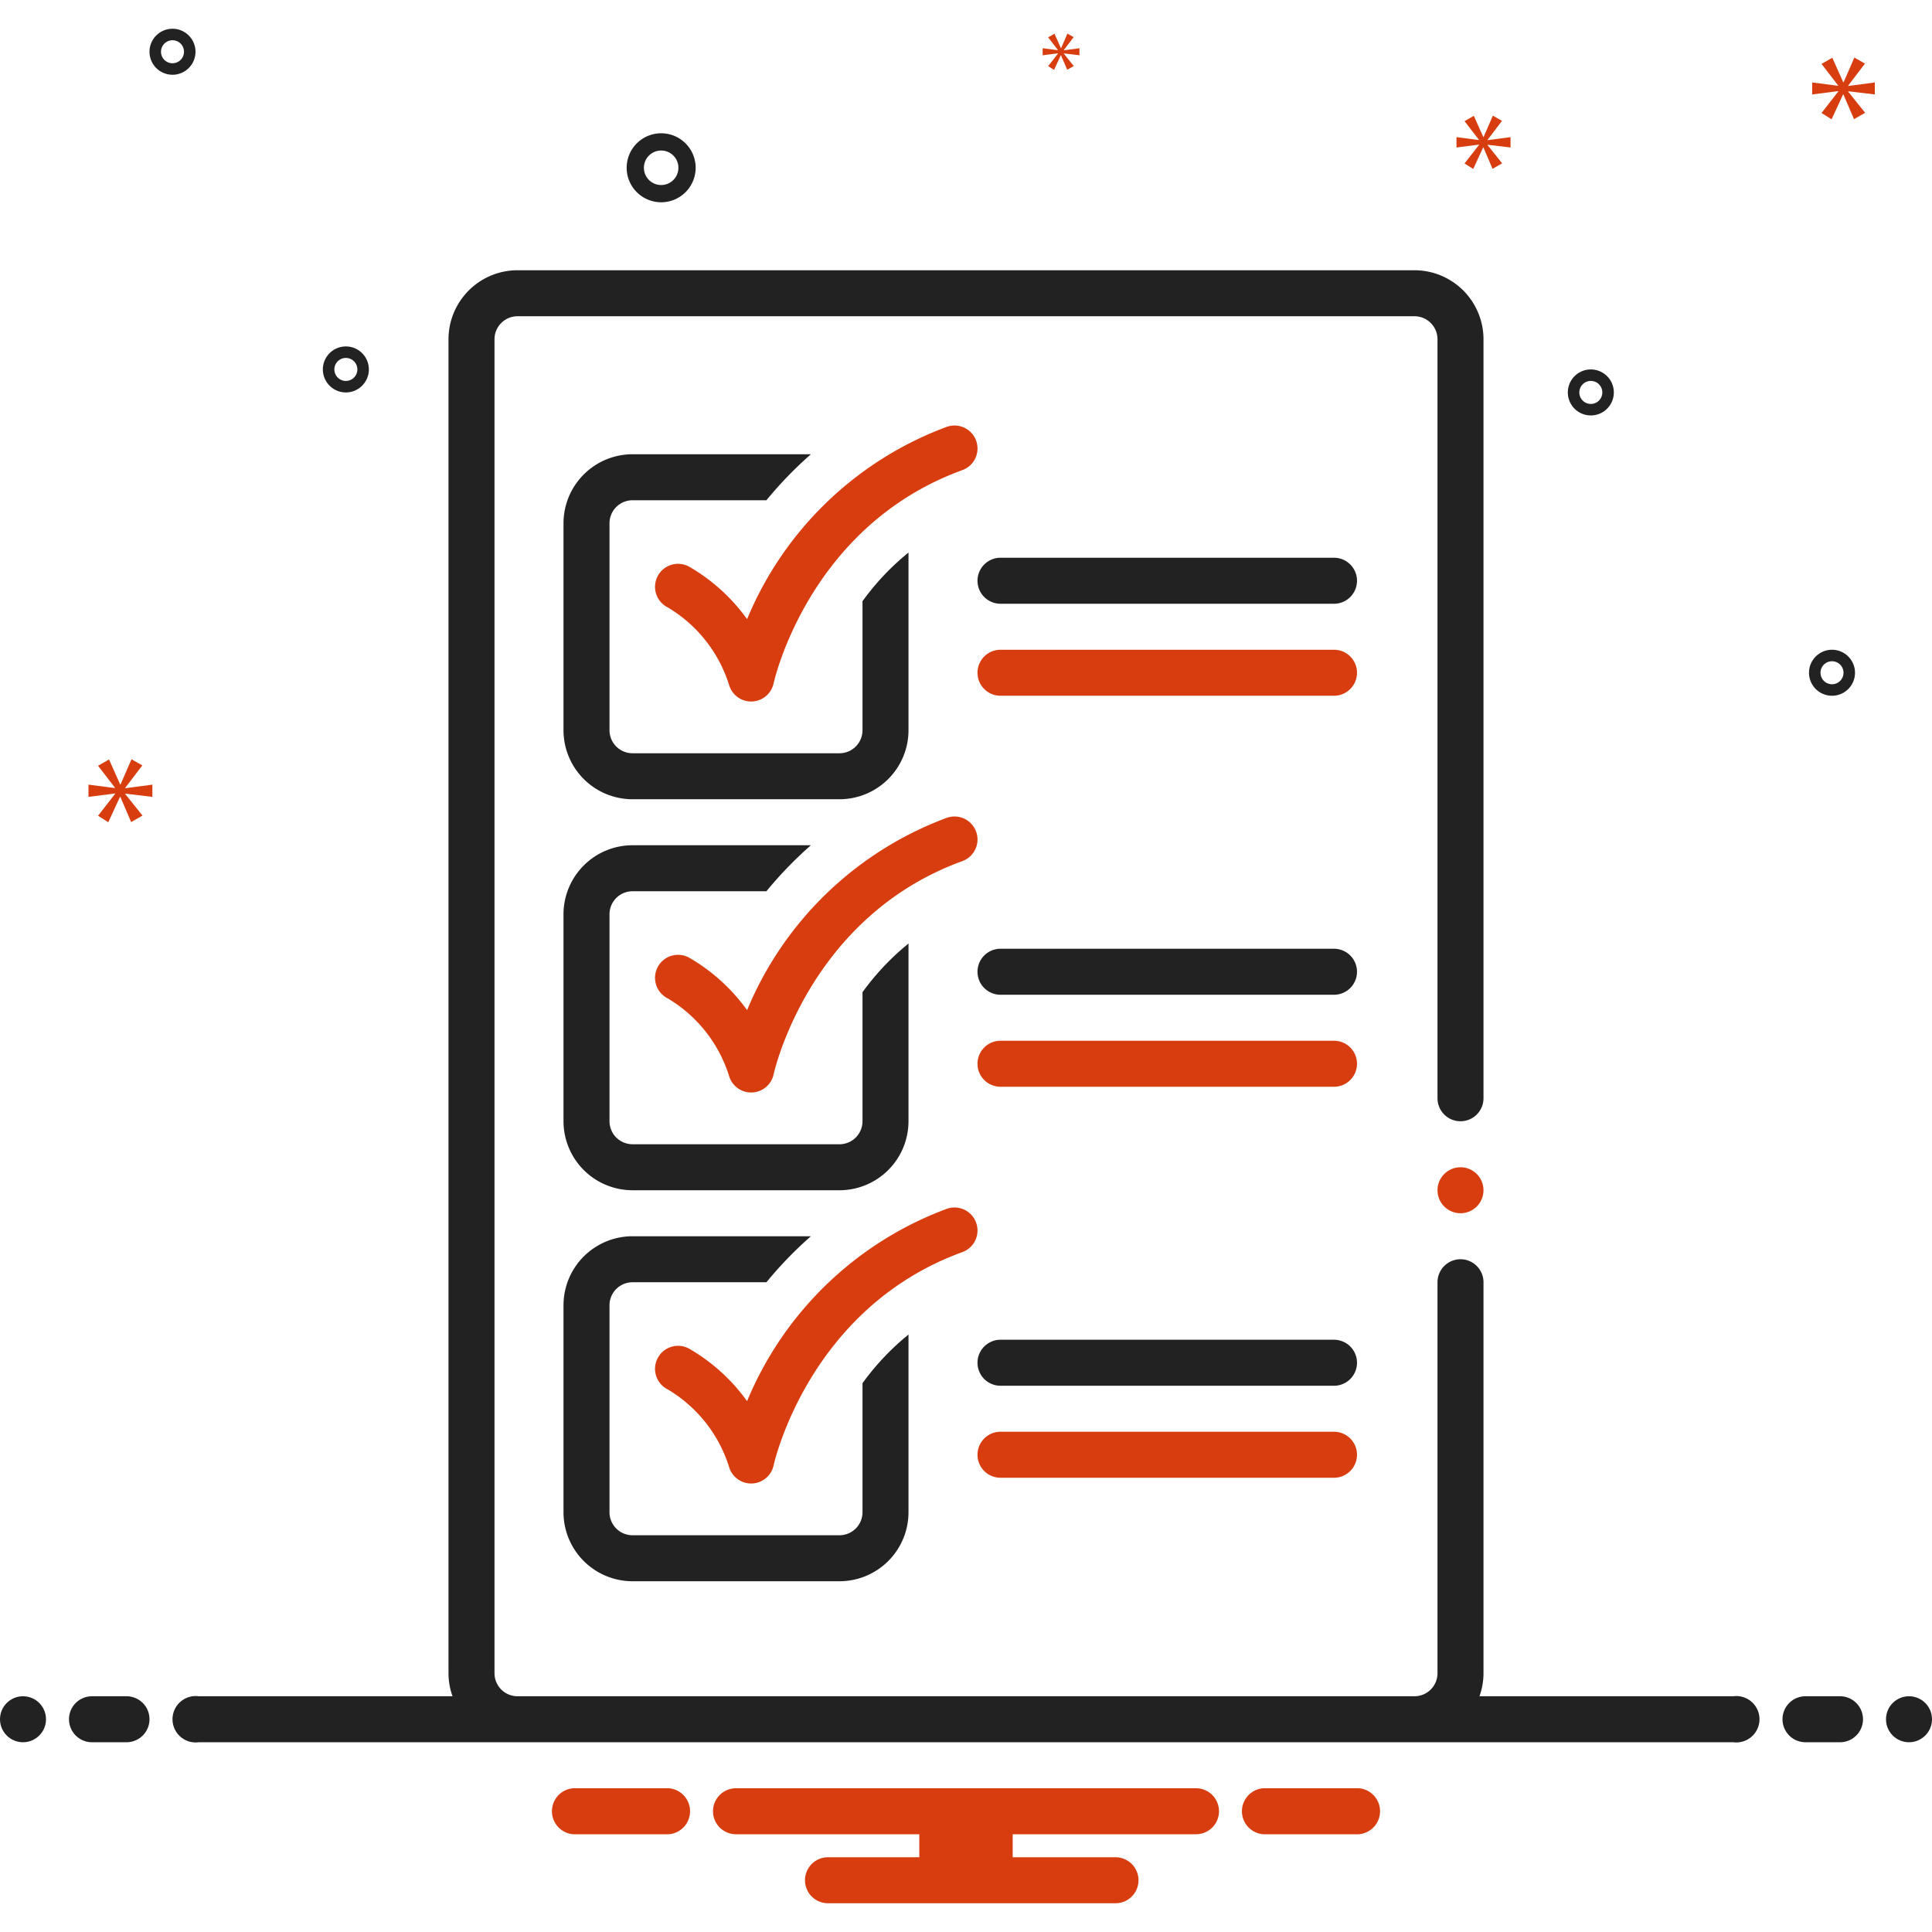 <svg xmlns="http://www.w3.org/2000/svg" data-name="Layer 1" viewBox="0 0 168 168" id="checklist"><path fill="#222222" d="M57.492 17.589a3 3 0 1 0-3-3A3.003 3.003 0 0 0 57.492 17.589zm0-4.5a1.5 1.5 0 1 1-1.5 1.5A1.501 1.501 0 0 1 57.492 13.089zM159.305 56.5a2 2 0 1 0 2 2A2.002 2.002 0 0 0 159.305 56.5zm0 3a1 1 0 1 1 1-1A1.001 1.001 0 0 1 159.305 59.5zM15 2.5a2 2 0 1 0 2 2A2.002 2.002 0 0 0 15 2.5zm0 3a1 1 0 1 1 1-1A1.001 1.001 0 0 1 15 5.5zM138.333 32.125a2 2 0 1 0 2 2A2.002 2.002 0 0 0 138.333 32.125zm0 3a1 1 0 1 1 1-1A1.001 1.001 0 0 1 138.333 35.125zM32.075 32.125a2 2 0 1 0-2 2A2.002 2.002 0 0 0 32.075 32.125zm-3 0a1 1 0 1 1 1 1A1.001 1.001 0 0 1 29.075 32.125z" class="color2d4356 svgShape"></path><polygon fill="#d83d10" points="10.888 68.511 12.375 66.556 11.436 66.024 10.481 68.214 10.45 68.214 9.48 66.039 8.525 66.587 9.996 68.496 9.996 68.527 7.695 68.23 7.695 69.294 10.011 68.997 10.011 69.028 8.525 70.936 9.416 71.5 10.434 69.294 10.465 69.294 11.404 71.484 12.39 70.921 10.888 69.043 10.888 69.012 13.25 69.294 13.25 68.23 10.888 68.542 10.888 68.511" class="color0bceb2 svgShape"></polygon><polygon fill="#d83d10" points="92 4.653 91.144 5.752 91.657 6.077 92.244 4.806 92.261 4.806 92.802 6.068 93.37 5.743 92.505 4.662 92.505 4.644 93.865 4.806 93.865 4.194 92.505 4.374 92.505 4.356 93.361 3.23 92.82 2.923 92.271 4.184 92.252 4.184 91.694 2.932 91.144 3.247 91.991 4.347 91.991 4.365 90.666 4.194 90.666 4.806 92 4.635 92 4.653" class="color0bceb2 svgShape"></polygon><polygon fill="#d83d10" points="163.029 8.213 163.029 7.17 160.712 7.476 160.712 7.446 162.17 5.528 161.249 5.006 160.313 7.154 160.282 7.154 159.331 5.021 158.394 5.558 159.837 7.431 159.837 7.461 157.581 7.17 157.581 8.213 159.852 7.922 159.852 7.953 158.394 9.824 159.269 10.377 160.267 8.213 160.297 8.213 161.218 10.362 162.185 9.809 160.712 7.968 160.712 7.937 163.029 8.213" class="color0bceb2 svgShape"></polygon><polygon fill="#d83d10" points="129.351 12.163 130.609 10.508 129.815 10.058 129.008 11.911 128.981 11.911 128.16 10.071 127.352 10.535 128.597 12.15 128.597 12.176 126.65 11.925 126.65 12.825 128.61 12.574 128.61 12.6 127.352 14.215 128.106 14.692 128.968 12.825 128.994 12.825 129.788 14.678 130.622 14.202 129.351 12.613 129.351 12.587 131.35 12.825 131.35 11.925 129.351 12.189 129.351 12.163" class="color0bceb2 svgShape"></polygon><circle cx="2" cy="149.5" r="2" fill="#222222" class="color2d4356 svgShape"></circle><path fill="#222222" d="M11 147.5H8a2 2 0 0 0 0 4h3a2 2 0 0 0 0-4zM160 147.5h-3a2 2 0 0 0 0 4h3a2 2 0 0 0 0-4z" class="color2d4356 svgShape"></path><circle cx="166" cy="149.5" r="2" fill="#222222" class="color2d4356 svgShape"></circle><path fill="#d83d10" d="M118.154 155.5h-8.308a2.006 2.006 0 0 0 0 4h8.308a2.006 2.006 0 0 0 0-4zM58.154 155.5H49.846a2.006 2.006 0 0 0 0 4h8.308a2.006 2.006 0 0 0 0-4zM104 155.5H64a2 2 0 0 0 0 4H79.94v2H72a2 2 0 0 0 0 4H97a2 2 0 0 0 0-4H88.06v-2H104a2 2 0 0 0 0-4z" class="color0bceb2 svgShape"></path><circle cx="127" cy="103.5" r="2" fill="#d83d10" class="color0bceb2 svgShape"></circle><path fill="#222222" d="M55,43.5H66.646a33.661,33.661,0,0,1,3.868-4H55a6.007,6.007,0,0,0-6,6v18a6.007,6.007,0,0,0,6,6H73a6.007,6.007,0,0,0,6-6V48.047a22.122,22.122,0,0,0-4,4.232V63.5a2.003,2.003,0,0,1-2,2H55a2.003,2.003,0,0,1-2-2v-18A2.003,2.003,0,0,1,55,43.5Z" class="color2d4356 svgShape"></path><path fill="#d83d10" d="M84.88,38.316a2.002,2.002,0,0,0-2.563-1.196A30.141,30.141,0,0,0,64.964,53.84a16.109,16.109,0,0,0-5.036-4.563,2.001,2.001,0,1,0-1.855,3.545,12.025,12.025,0,0,1,5.328,6.75A2,2,0,0,0,65.316,61c.027,0,.056-.001.083-.002a1.999,1.999,0,0,0,1.875-1.586c.028-.136,3.024-13.668,16.409-18.532A2.001,2.001,0,0,0,84.88,38.316Z" class="color0bceb2 svgShape"></path><path fill="#222222" d="M49,97.5a6.007,6.007,0,0,0,6,6H73a6.007,6.007,0,0,0,6-6V82.047a22.122,22.122,0,0,0-4,4.232V97.5a2.003,2.003,0,0,1-2,2H55a2.003,2.003,0,0,1-2-2v-18a2.003,2.003,0,0,1,2-2H66.646a33.661,33.661,0,0,1,3.868-4H55a6.007,6.007,0,0,0-6,6Z" class="color2d4356 svgShape"></path><path fill="#d83d10" d="M84.88,72.316a2,2,0,0,0-2.563-1.196A30.141,30.141,0,0,0,64.964,87.84a16.109,16.109,0,0,0-5.036-4.563,2.001,2.001,0,1,0-1.855,3.545,12.025,12.025,0,0,1,5.328,6.75A2,2,0,0,0,65.316,95c.027,0,.056-.001.083-.002a1.999,1.999,0,0,0,1.875-1.586c.028-.136,3.024-13.668,16.409-18.532A2.001,2.001,0,0,0,84.88,72.316Z" class="color0bceb2 svgShape"></path><path fill="#222222" d="M49,131.5a6.007,6.007,0,0,0,6,6H73a6.007,6.007,0,0,0,6-6V116.047a22.122,22.122,0,0,0-4,4.232V131.5a2.003,2.003,0,0,1-2,2H55a2.003,2.003,0,0,1-2-2v-18a2.003,2.003,0,0,1,2-2H66.646a33.665,33.665,0,0,1,3.868-4H55a6.007,6.007,0,0,0-6,6Z" class="color2d4356 svgShape"></path><path fill="#d83d10" d="M84.88,106.316a2,2,0,0,0-2.563-1.196,30.141,30.141,0,0,0-17.353,16.72,16.109,16.109,0,0,0-5.036-4.563,2.001,2.001,0,1,0-1.855,3.545,12.025,12.025,0,0,1,5.328,6.75A2,2,0,0,0,65.316,129c.027,0,.056-.001.083-.002a1.999,1.999,0,0,0,1.875-1.586c.028-.136,3.024-13.668,16.409-18.532A2.001,2.001,0,0,0,84.88,106.316Z" class="color0bceb2 svgShape"></path><path fill="#222222" d="M116,48.5H87a2,2,0,0,0,0,4h29a2,2,0,0,0,0-4Z" class="color2d4356 svgShape"></path><path fill="#d83d10" d="M116,56.5H87a2,2,0,0,0,0,4h29a2,2,0,0,0,0-4Z" class="color0bceb2 svgShape"></path><path fill="#222222" d="M116,82.5H87a2,2,0,0,0,0,4h29a2,2,0,0,0,0-4Z" class="color2d4356 svgShape"></path><path fill="#d83d10" d="M116,90.5H87a2,2,0,0,0,0,4h29a2,2,0,0,0,0-4Z" class="color0bceb2 svgShape"></path><path fill="#222222" d="M116,116.5H87a2,2,0,0,0,0,4h29a2,2,0,0,0,0-4Z" class="color2d4356 svgShape"></path><path fill="#d83d10" d="M116,124.5H87a2,2,0,0,0,0,4h29a2,2,0,0,0,0-4Z" class="color0bceb2 svgShape"></path><path fill="#222222" d="M150.721,147.5H128.65a5.96,5.96,0,0,0,.35-2v-34a2,2,0,0,0-4,0v34a2.003,2.003,0,0,1-2,2H45a2.003,2.003,0,0,1-2-2V29.5a2.003,2.003,0,0,1,2-2h78a2.003,2.003,0,0,1,2,2v66a2,2,0,0,0,4,0v-66a6.007,6.007,0,0,0-6-6H45a6.007,6.007,0,0,0-6,6v116a5.96,5.96,0,0,0,.35,2H17.279a2.017,2.017,0,1,0,0,4H150.721a2.017,2.017,0,1,0,0-4Z" class="color2d4356 svgShape"></path></svg>